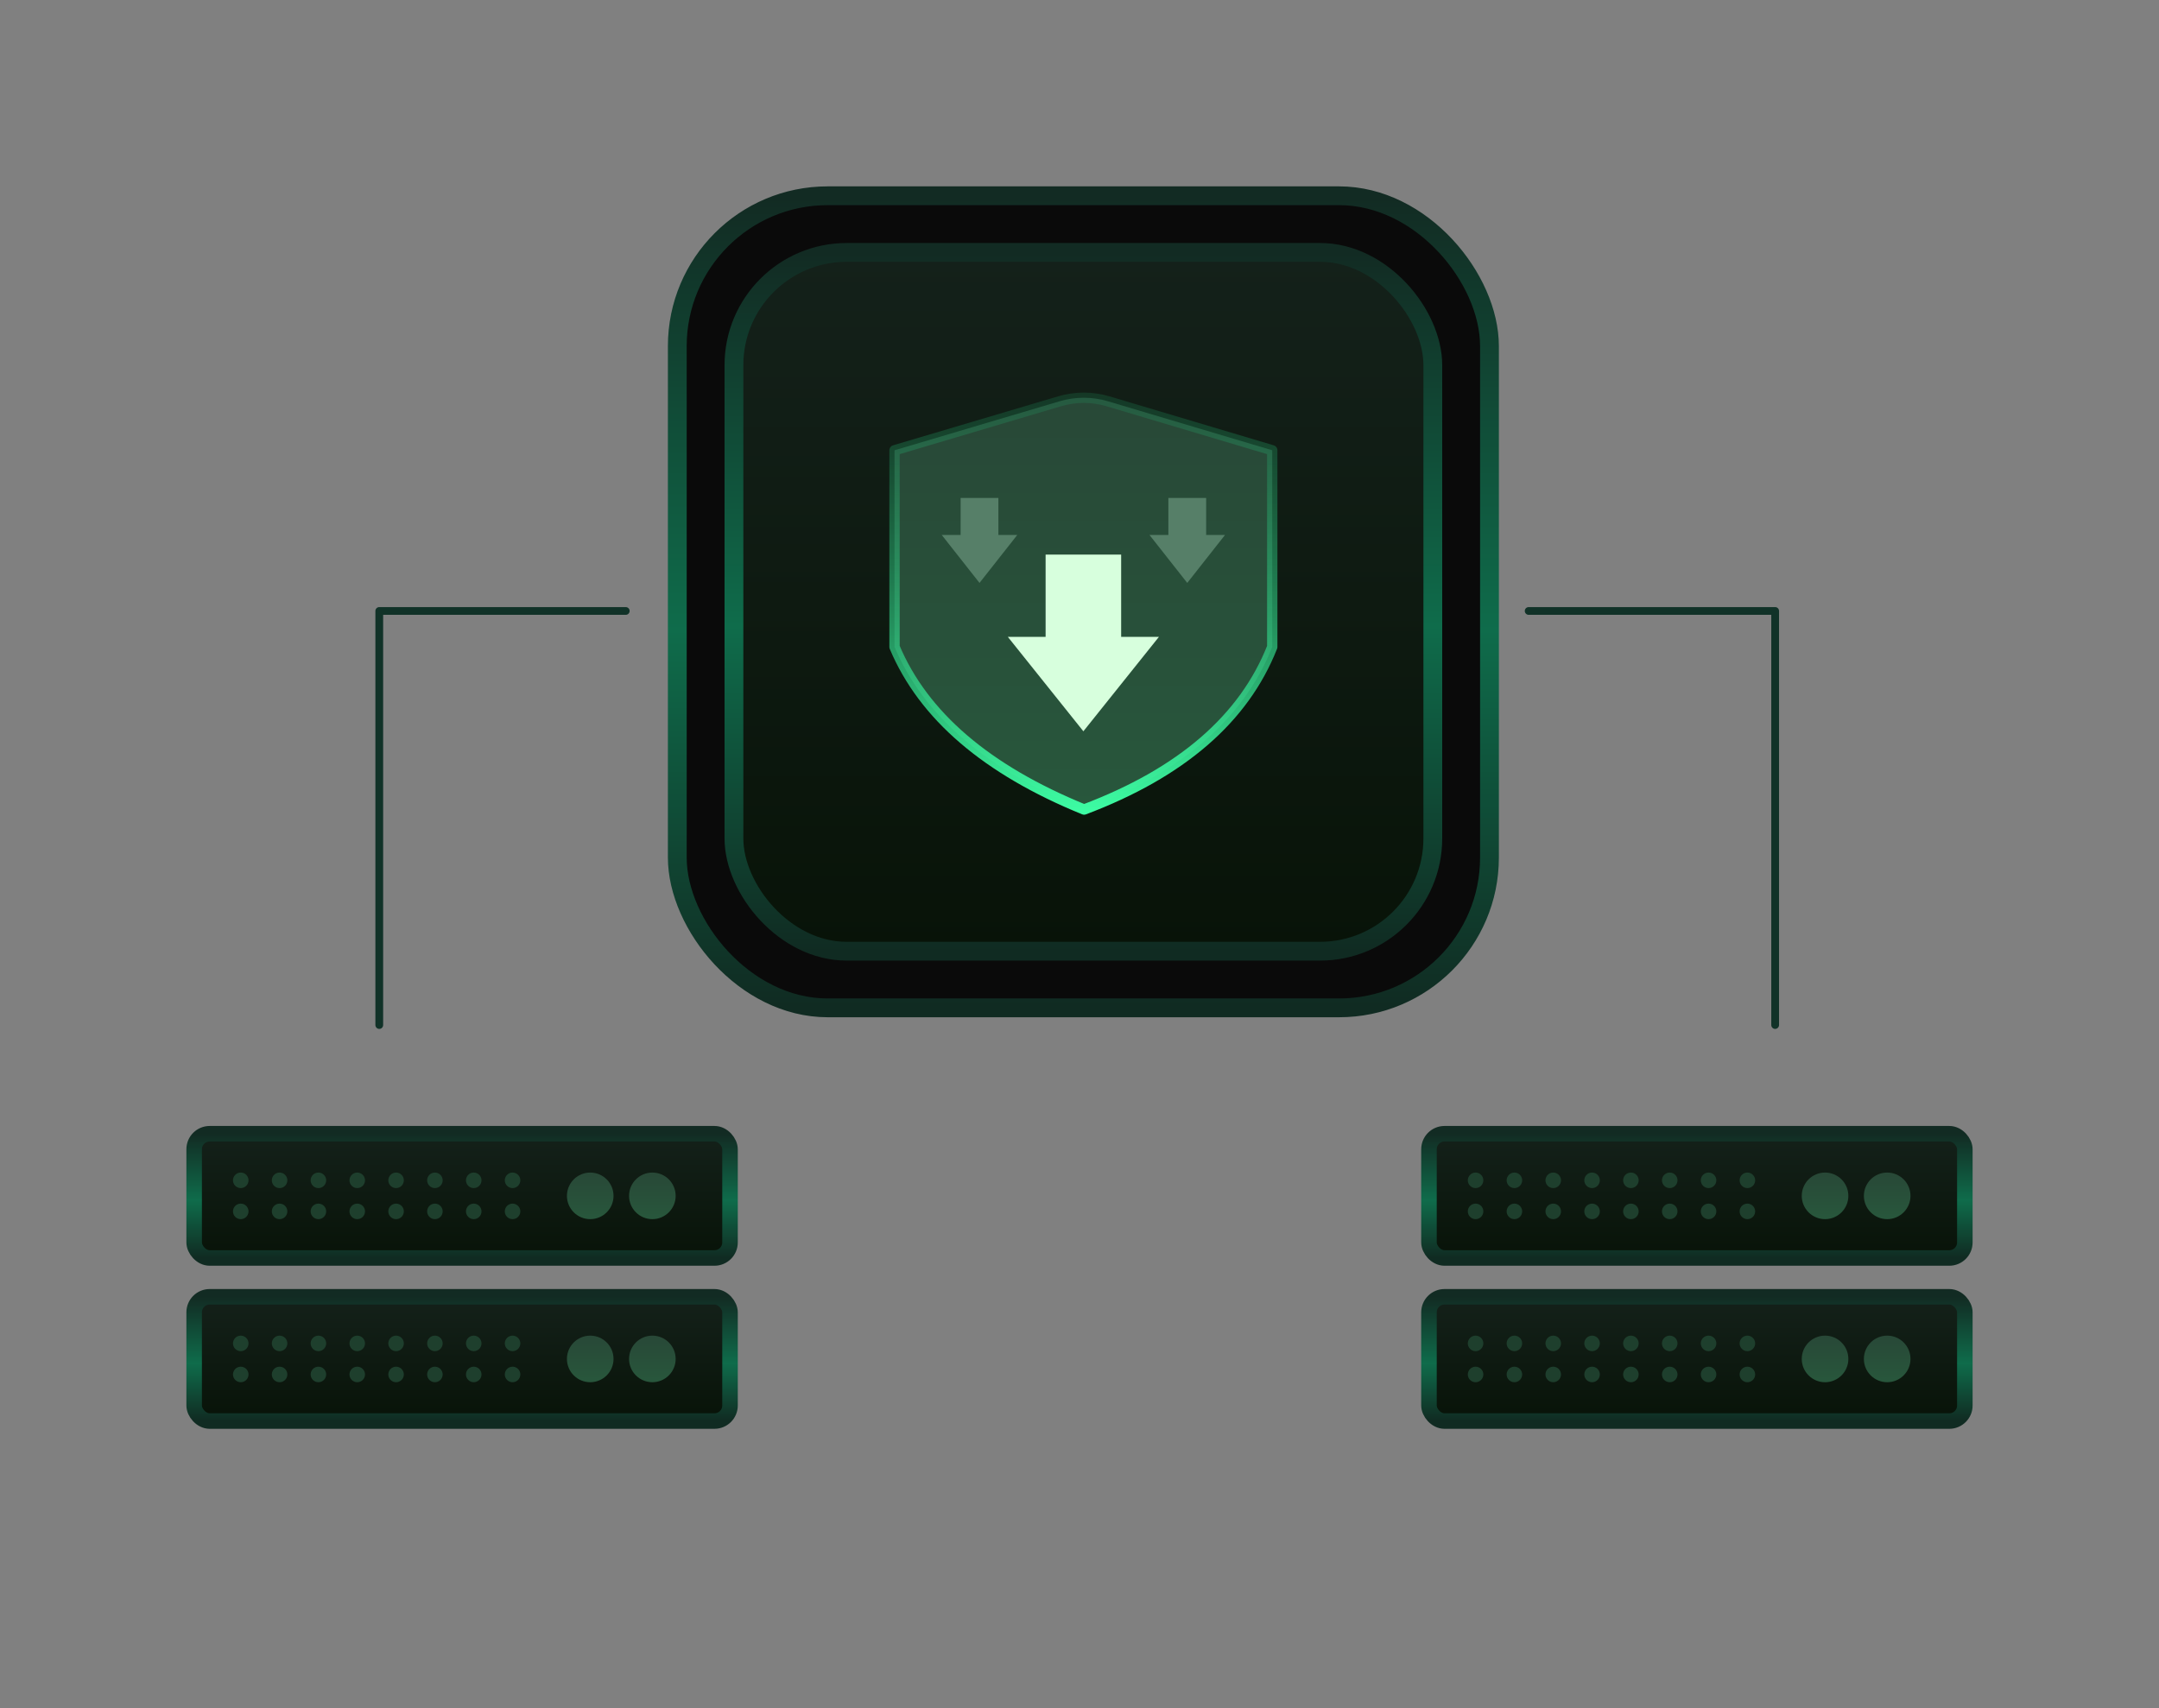 <?xml version="1.0" encoding="UTF-8"?>
<svg  viewBox="0 0 278 220" version="1.1" xmlns="http://www.w3.org/2000/svg" xmlns:xlink="http://www.w3.org/1999/xlink">
    <rect x="0" y="0" width="278" height="220" fill="#808080" stroke="none"/>
    <title>price_img_Deployment</title>
    <defs>
        <linearGradient x1="50%" y1="0%" x2="50%" y2="100%" id="linearGradient-1">
            <stop stop-color="#122B23" offset="0%"></stop>
            <stop stop-color="#0F6C4B" offset="53.47%"></stop>
            <stop stop-color="#102B22" offset="100%"></stop>
        </linearGradient>
        <linearGradient x1="50%" y1="0%" x2="50%" y2="100%" id="linearGradient-2">
            <stop stop-color="#14211A" offset="0%"></stop>
            <stop stop-color="#081308" offset="100%"></stop>
        </linearGradient>
        <linearGradient x1="50%" y1="0%" x2="50%" y2="100%" id="linearGradient-3">
            <stop stop-color="#284837" offset="0%"></stop>
            <stop stop-color="#28573C" offset="100%"></stop>
        </linearGradient>
        <linearGradient x1="50%" y1="-27.827%" x2="50%" y2="100%" id="linearGradient-4">
            <stop stop-color="#177D4F" stop-opacity="0" offset="0%"></stop>
            <stop stop-color="#3DFCA3" offset="100%"></stop>
        </linearGradient>
        <linearGradient x1="50%" y1="0%" x2="50%" y2="100%" id="linearGradient-5">
            <stop stop-color="#14211A" offset="0%"></stop>
            <stop stop-color="#081308" offset="100%"></stop>
        </linearGradient>
        <linearGradient x1="50%" y1="0%" x2="50%" y2="100%" id="linearGradient-6">
            <stop stop-color="#122B23" offset="0%"></stop>
            <stop stop-color="#0F6C4B" offset="53.47%"></stop>
            <stop stop-color="#102B22" offset="100%"></stop>
        </linearGradient>
        <linearGradient x1="50%" y1="0%" x2="50%" y2="100%" id="linearGradient-7">
            <stop stop-color="#284837" offset="0%"></stop>
            <stop stop-color="#28573C" offset="100%"></stop>
        </linearGradient>
    </defs>
    <g id="页面-2" stroke="none" stroke-width="1" fill="none" fill-rule="evenodd">
        <g id="price" transform="translate(-668, -1690)">
            <g id="编组-18" transform="translate(360, 1688)">
                <g id="编组-4备份" transform="translate(306, 0)">
                    <g id="price_img_Deployment" transform="translate(2, 2)">
                        <g id="编组-27" transform="translate(86, 24)">
                            <rect id="矩形" stroke="url(#linearGradient-1)" stroke-width="2.42" fill="#0A0A0A" x="1.21" y="1.21" width="104.58" height="104.58" rx="19.36"></rect>
                            <rect id="矩形" stroke="url(#linearGradient-1)" stroke-width="2.42" fill="url(#linearGradient-2)" x="8.505" y="8.505" width="89.989" height="89.989" rx="14.52"></rect>
                            <path d="M29.182,33.985 L50.45,27.672 C52.477,27.07 54.635,27.072 56.661,27.676 L77.818,33.985 L77.818,33.985 C77.818,41.407 77.818,49.848 77.818,59.309 C74.17,68.554 66.094,75.534 53.59,80.25 C41.038,75.132 32.902,68.152 29.182,59.309 C29.182,53.079 29.182,44.637 29.182,33.985 Z" id="矩形" fill="url(#linearGradient-3)"></path>
                            <path d="M29.182,33.985 L50.45,27.672 C52.477,27.07 54.635,27.072 56.661,27.676 L77.818,33.985 L77.818,33.985 C77.818,41.407 77.818,49.848 77.818,59.309 C74.17,68.554 66.094,75.534 53.59,80.25 C41.038,75.132 32.902,68.152 29.182,59.309 C29.182,53.079 29.182,44.637 29.182,33.985 Z" id="矩形" stroke="url(#linearGradient-4)" stroke-width="1.331" stroke-linecap="round" stroke-linejoin="round"></path>
                            <g id="编组-24" transform="translate(35.261, 40.125)">
                                <g id="编组-23" transform="translate(8.511, 7.295)" fill="#D7FFDD">
                                    <rect id="矩形" x="4.864" y="0" width="9.727" height="14.591"></rect>
                                    <polygon id="三角形" transform="translate(9.727, 16.675) scale(1, -1) translate(-9.727, -16.675)" points="9.727 10.596 19.455 22.755 0 22.755"></polygon>
                                </g>
                                <g id="编组-23备份" fill="#567F68">
                                    <rect id="矩形" x="2.432" y="0" width="4.864" height="6.795"></rect>
                                    <polygon id="三角形" transform="translate(4.864, 7.854) scale(1, -1) translate(-4.864, -7.854)" points="4.864 4.766 9.727 10.943 0 10.943"></polygon>
                                </g>
                                <g id="编组-23备份-2" transform="translate(26.75, 0)" fill="#567F68">
                                    <rect id="矩形" x="2.432" y="0" width="4.864" height="6.795"></rect>
                                    <polygon id="三角形" transform="translate(4.864, 7.854) scale(1, -1) translate(-4.864, -7.854)" points="4.864 4.766 9.727 10.943 0 10.943"></polygon>
                                </g>
                            </g>
                        </g>
                        <polyline id="路径-25" stroke="#113228" stroke-linecap="round" stroke-linejoin="round" points="48.836 132 48.836 78.678 80.573 78.678"></polyline>
                        <polyline id="路径-25备份" stroke="#113228" stroke-linecap="round" stroke-linejoin="round" transform="translate(212.705, 105.339) scale(-1, 1) translate(-212.705, -105.339)" points="196.836 132 196.836 78.678 228.573 78.678"></polyline>
                        <g id="编组-26" transform="translate(24, 166)">
                            <rect id="矩形" stroke="url(#linearGradient-6)" stroke-width="2" fill="url(#linearGradient-5)" x="1" y="1" width="69" height="16" rx="2"></rect>
                            <circle id="椭圆形" fill="url(#linearGradient-7)" cx="52" cy="9" r="3"></circle>
                            <g id="编组-25" transform="translate(6, 6)" fill="#1E3F2D">
                                <circle id="椭圆形备份-2" cx="1" cy="1" r="1"></circle>
                                <circle id="椭圆形备份-3" cx="1" cy="5" r="1"></circle>
                                <circle id="椭圆形备份-5" cx="6" cy="1" r="1"></circle>
                                <circle id="椭圆形备份-4" cx="6" cy="5" r="1"></circle>
                                <circle id="椭圆形备份-7" cx="11" cy="1" r="1"></circle>
                                <circle id="椭圆形备份-6" cx="11" cy="5" r="1"></circle>
                                <circle id="椭圆形备份-9" cx="16" cy="1" r="1"></circle>
                                <circle id="椭圆形备份-8" cx="16" cy="5" r="1"></circle>
                                <circle id="椭圆形备份-11" cx="21" cy="1" r="1"></circle>
                                <circle id="椭圆形备份-10" cx="21" cy="5" r="1"></circle>
                                <circle id="椭圆形备份-13" cx="26" cy="1" r="1"></circle>
                                <circle id="椭圆形备份-12" cx="26" cy="5" r="1"></circle>
                                <circle id="椭圆形备份-15" cx="31" cy="1" r="1"></circle>
                                <circle id="椭圆形备份-14" cx="31" cy="5" r="1"></circle>
                                <circle id="椭圆形备份-17" cx="36" cy="1" r="1"></circle>
                                <circle id="椭圆形备份-16" cx="36" cy="5" r="1"></circle>
                            </g>
                            <circle id="椭圆形备份" fill="url(#linearGradient-7)" cx="60" cy="9" r="3"></circle>
                        </g>
                        <g id="编组-26备份" transform="translate(24, 145)">
                            <rect id="矩形" stroke="url(#linearGradient-6)" stroke-width="2" fill="url(#linearGradient-5)" x="1" y="1" width="69" height="16" rx="2"></rect>
                            <circle id="椭圆形" fill="url(#linearGradient-7)" cx="52" cy="9" r="3"></circle>
                            <g id="编组-25" transform="translate(6, 6)" fill="#1E3F2D">
                                <circle id="椭圆形备份-2" cx="1" cy="1" r="1"></circle>
                                <circle id="椭圆形备份-3" cx="1" cy="5" r="1"></circle>
                                <circle id="椭圆形备份-5" cx="6" cy="1" r="1"></circle>
                                <circle id="椭圆形备份-4" cx="6" cy="5" r="1"></circle>
                                <circle id="椭圆形备份-7" cx="11" cy="1" r="1"></circle>
                                <circle id="椭圆形备份-6" cx="11" cy="5" r="1"></circle>
                                <circle id="椭圆形备份-9" cx="16" cy="1" r="1"></circle>
                                <circle id="椭圆形备份-8" cx="16" cy="5" r="1"></circle>
                                <circle id="椭圆形备份-11" cx="21" cy="1" r="1"></circle>
                                <circle id="椭圆形备份-10" cx="21" cy="5" r="1"></circle>
                                <circle id="椭圆形备份-13" cx="26" cy="1" r="1"></circle>
                                <circle id="椭圆形备份-12" cx="26" cy="5" r="1"></circle>
                                <circle id="椭圆形备份-15" cx="31" cy="1" r="1"></circle>
                                <circle id="椭圆形备份-14" cx="31" cy="5" r="1"></circle>
                                <circle id="椭圆形备份-17" cx="36" cy="1" r="1"></circle>
                                <circle id="椭圆形备份-16" cx="36" cy="5" r="1"></circle>
                            </g>
                            <circle id="椭圆形备份" fill="url(#linearGradient-7)" cx="60" cy="9" r="3"></circle>
                        </g>
                        <g id="编组-26备份-3" transform="translate(183, 166)">
                            <rect id="矩形" stroke="url(#linearGradient-6)" stroke-width="2" fill="url(#linearGradient-5)" x="1" y="1" width="69" height="16" rx="2"></rect>
                            <circle id="椭圆形" fill="url(#linearGradient-7)" cx="52" cy="9" r="3"></circle>
                            <g id="编组-25" transform="translate(6, 6)" fill="#1E3F2D">
                                <circle id="椭圆形备份-2" cx="1" cy="1" r="1"></circle>
                                <circle id="椭圆形备份-3" cx="1" cy="5" r="1"></circle>
                                <circle id="椭圆形备份-5" cx="6" cy="1" r="1"></circle>
                                <circle id="椭圆形备份-4" cx="6" cy="5" r="1"></circle>
                                <circle id="椭圆形备份-7" cx="11" cy="1" r="1"></circle>
                                <circle id="椭圆形备份-6" cx="11" cy="5" r="1"></circle>
                                <circle id="椭圆形备份-9" cx="16" cy="1" r="1"></circle>
                                <circle id="椭圆形备份-8" cx="16" cy="5" r="1"></circle>
                                <circle id="椭圆形备份-11" cx="21" cy="1" r="1"></circle>
                                <circle id="椭圆形备份-10" cx="21" cy="5" r="1"></circle>
                                <circle id="椭圆形备份-13" cx="26" cy="1" r="1"></circle>
                                <circle id="椭圆形备份-12" cx="26" cy="5" r="1"></circle>
                                <circle id="椭圆形备份-15" cx="31" cy="1" r="1"></circle>
                                <circle id="椭圆形备份-14" cx="31" cy="5" r="1"></circle>
                                <circle id="椭圆形备份-17" cx="36" cy="1" r="1"></circle>
                                <circle id="椭圆形备份-16" cx="36" cy="5" r="1"></circle>
                            </g>
                            <circle id="椭圆形备份" fill="url(#linearGradient-7)" cx="60" cy="9" r="3"></circle>
                        </g>
                        <g id="编组-26备份-2" transform="translate(183, 145)">
                            <rect id="矩形" stroke="url(#linearGradient-6)" stroke-width="2" fill="url(#linearGradient-5)" x="1" y="1" width="69" height="16" rx="2"></rect>
                            <circle id="椭圆形" fill="url(#linearGradient-7)" cx="52" cy="9" r="3"></circle>
                            <g id="编组-25" transform="translate(6, 6)" fill="#1E3F2D">
                                <circle id="椭圆形备份-2" cx="1" cy="1" r="1"></circle>
                                <circle id="椭圆形备份-3" cx="1" cy="5" r="1"></circle>
                                <circle id="椭圆形备份-5" cx="6" cy="1" r="1"></circle>
                                <circle id="椭圆形备份-4" cx="6" cy="5" r="1"></circle>
                                <circle id="椭圆形备份-7" cx="11" cy="1" r="1"></circle>
                                <circle id="椭圆形备份-6" cx="11" cy="5" r="1"></circle>
                                <circle id="椭圆形备份-9" cx="16" cy="1" r="1"></circle>
                                <circle id="椭圆形备份-8" cx="16" cy="5" r="1"></circle>
                                <circle id="椭圆形备份-11" cx="21" cy="1" r="1"></circle>
                                <circle id="椭圆形备份-10" cx="21" cy="5" r="1"></circle>
                                <circle id="椭圆形备份-13" cx="26" cy="1" r="1"></circle>
                                <circle id="椭圆形备份-12" cx="26" cy="5" r="1"></circle>
                                <circle id="椭圆形备份-15" cx="31" cy="1" r="1"></circle>
                                <circle id="椭圆形备份-14" cx="31" cy="5" r="1"></circle>
                                <circle id="椭圆形备份-17" cx="36" cy="1" r="1"></circle>
                                <circle id="椭圆形备份-16" cx="36" cy="5" r="1"></circle>
                            </g>
                            <circle id="椭圆形备份" fill="url(#linearGradient-7)" cx="60" cy="9" r="3"></circle>
                        </g>
                    </g>
                </g>
            </g>
        </g>
    </g>
</svg>